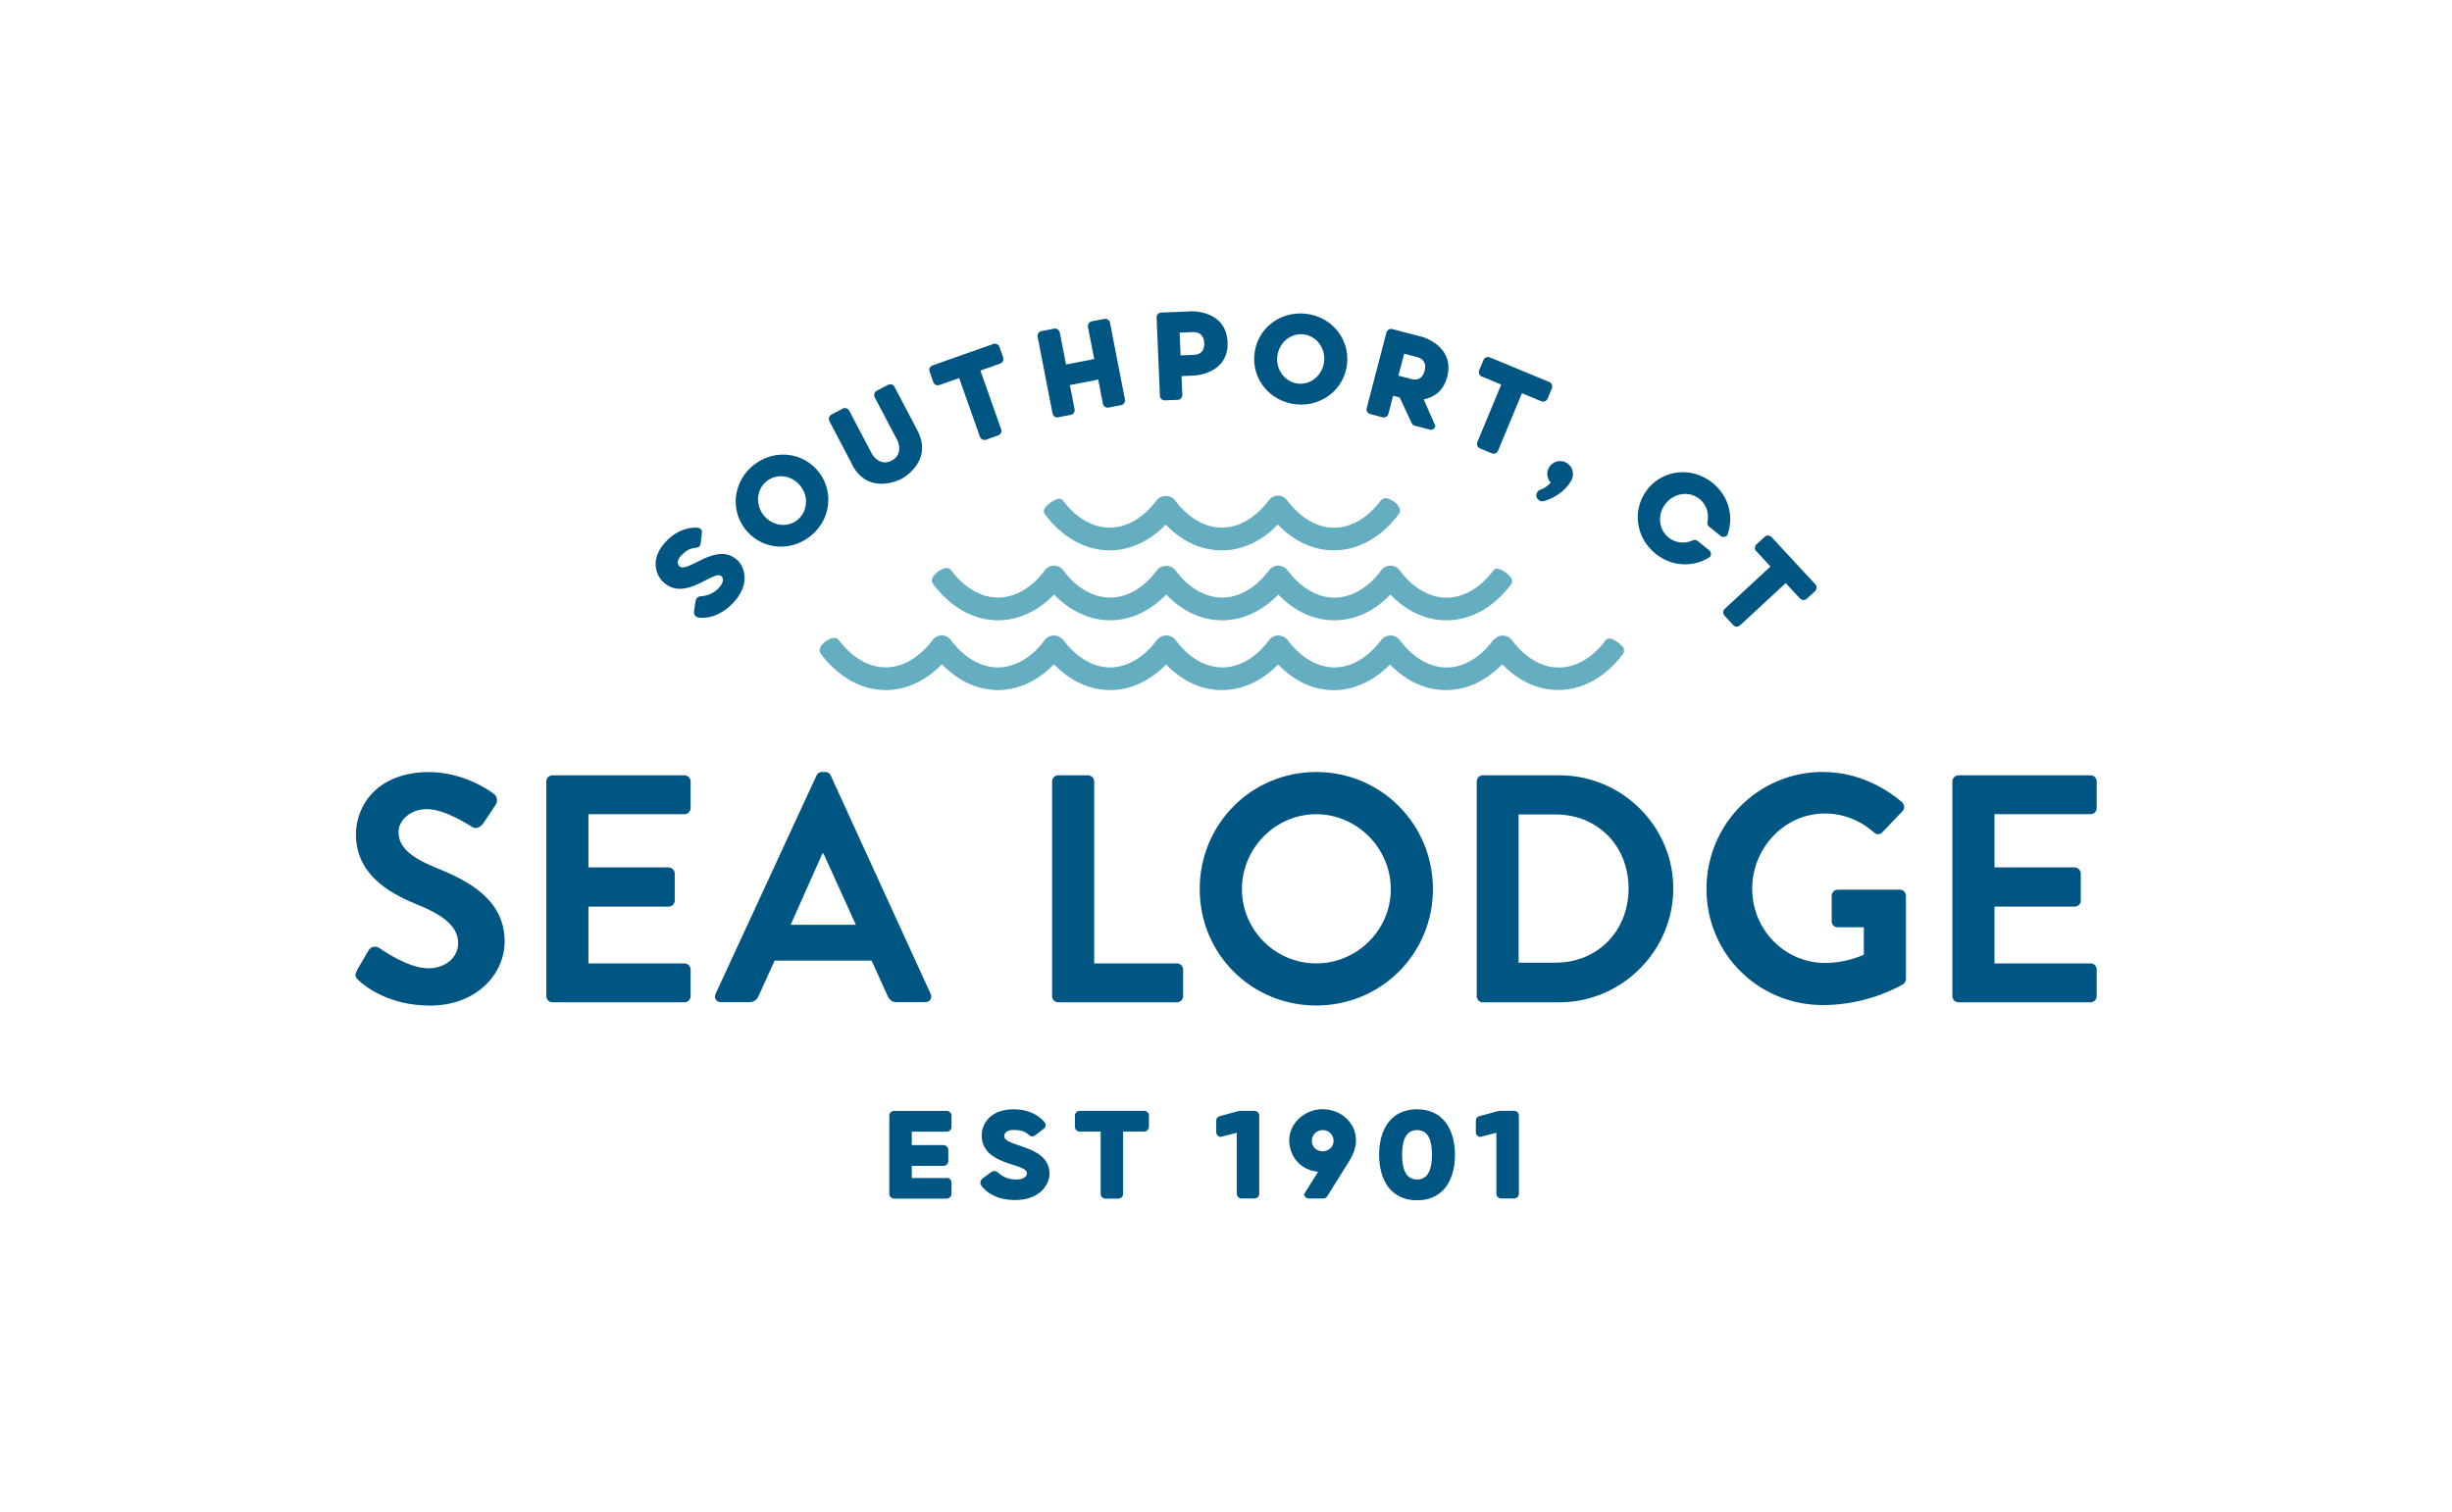 <?xml version="1.0" encoding="UTF-8"?>
<svg id="Layer_1" data-name="Layer 1" xmlns="http://www.w3.org/2000/svg" viewBox="0 0 274.73 169.41">
  <defs>
    <style>
      .cls-1 {
        fill: #005683;
      }

      .cls-2 {
        fill: #65aec1;
      }
    </style>
  </defs>
  <path class="cls-2" d="M169.41,64.95c-.18-.48-1.13-1.16-1.59-1.22-.29-.04-.43.11-.48.18-1.48,1.98-3.34,3.07-5.26,3.07s-3.78-1.09-5.25-3.05c-.23-.33-.62-.53-1.03-.53-.41,0-.79.19-1.03.51-1.48,1.98-3.34,3.07-5.26,3.07s-3.79-1.1-5.29-3.11c-.25-.31-.66-.49-1.02-.48-.39,0-.76.2-1,.51-1.48,1.98-3.34,3.07-5.26,3.07s-3.78-1.09-5.26-3.07c-.47-.64-1.56-.64-2.04,0-1.48,1.98-3.34,3.07-5.26,3.07s-3.78-1.08-5.24-3.04c-.23-.33-.62-.54-1.04-.54-.4,0-.78.19-1.02.51-1.48,1.98-3.34,3.07-5.26,3.07s-3.78-1.09-5.26-3.07c-.08-.1-.27-.27-.61-.23-.52.06-1.27.62-1.48,1.1-.14.32-.03.54.05.65,1.97,2.64,4.56,4.1,7.3,4.1,2.26,0,4.48-1.02,6.28-2.89,1.8,1.87,4.02,2.89,6.28,2.89s4.48-1.02,6.28-2.89c1.82,1.89,3.98,2.89,6.28,2.89,2.26,0,4.48-1.02,6.28-2.89,1.82,1.89,3.98,2.89,6.28,2.89s4.46-1,6.28-2.89c1.82,1.89,3.98,2.89,6.28,2.89,2.72,0,5.3-1.44,7.24-4.02.13-.15.16-.35.08-.55Z"/>
  <path class="cls-2" d="M156.82,56.94c-.21-.48-.96-1.04-1.48-1.1-.34-.04-.53.13-.61.23-1.48,1.98-3.34,3.07-5.26,3.07s-3.79-1.1-5.29-3.11c-.25-.32-.66-.5-1.02-.48-.39,0-.76.2-1,.51-1.48,1.98-3.34,3.07-5.26,3.07s-3.78-1.09-5.26-3.07c-.47-.64-1.56-.64-2.04,0-1.48,1.98-3.34,3.07-5.26,3.07s-3.78-1.08-5.24-3.04c-.05-.07-.19-.23-.48-.19-.48.06-1.43.7-1.62,1.18-.08.2-.05.4.06.54,1.96,2.62,4.55,4.06,7.27,4.06,2.26,0,4.48-1.02,6.28-2.89,1.82,1.89,3.98,2.89,6.28,2.89s4.48-1.02,6.28-2.89c1.82,1.89,3.98,2.89,6.28,2.89,2.74,0,5.33-1.46,7.3-4.1.08-.1.19-.33.05-.65Z"/>
  <g>
    <path class="cls-1" d="M39.98,108.77l1.31-2.25c.29-.51.91-.51,1.24-.25.18.11,3.13,2.25,5.49,2.25,1.89,0,3.31-1.24,3.31-2.8,0-1.85-1.56-3.13-4.62-4.36-3.42-1.38-6.83-3.56-6.83-7.85,0-3.23,2.4-6.98,8.18-6.98,3.71,0,6.54,1.89,7.27,2.44.36.22.47.84.22,1.2l-1.38,2.07c-.29.44-.84.73-1.27.44-.29-.18-3.05-2-5.05-2s-3.2,1.38-3.2,2.54c0,1.71,1.34,2.87,4.29,4.07,3.53,1.42,7.6,3.53,7.6,8.21,0,3.74-3.23,7.2-8.36,7.2-4.58,0-7.27-2.14-8-2.83-.33-.33-.51-.51-.18-1.09Z"/>
    <path class="cls-1" d="M61.21,87.58c0-.36.29-.69.69-.69h14.79c.4,0,.69.33.69.69v2.98c0,.36-.29.69-.69.69h-10.76v5.96h8.98c.36,0,.69.33.69.69v3.02c0,.4-.33.69-.69.69h-8.98v6.36h10.76c.4,0,.69.33.69.69v2.98c0,.36-.29.69-.69.69h-14.79c-.4,0-.69-.33-.69-.69v-24.06Z"/>
    <path class="cls-1" d="M80.18,111.38l11.3-24.46c.11-.22.29-.4.62-.4h.36c.36,0,.51.18.62.4l11.19,24.46c.22.47-.07.94-.62.94h-3.16c-.54,0-.8-.22-1.05-.73l-1.78-3.93h-10.87l-1.78,3.93c-.15.36-.47.73-1.05.73h-3.16c-.55,0-.84-.47-.62-.94ZM95.89,103.64l-3.63-8h-.11l-3.56,8h7.31Z"/>
    <path class="cls-1" d="M117.88,87.58c0-.36.29-.69.69-.69h3.34c.36,0,.69.33.69.69v20.39h9.27c.4,0,.69.33.69.69v2.98c0,.36-.29.69-.69.69h-13.3c-.4,0-.69-.33-.69-.69v-24.06Z"/>
    <path class="cls-1" d="M147.47,86.52c7.27,0,13.08,5.85,13.08,13.12s-5.82,13.05-13.08,13.05-13.05-5.78-13.05-13.05,5.78-13.12,13.05-13.12ZM147.47,107.97c4.58,0,8.36-3.74,8.36-8.32s-3.78-8.4-8.36-8.4-8.32,3.82-8.32,8.4,3.74,8.32,8.32,8.32Z"/>
    <path class="cls-1" d="M165.46,87.58c0-.36.29-.69.65-.69h8.61c7.01,0,12.76,5.71,12.76,12.68s-5.74,12.76-12.76,12.76h-8.61c-.36,0-.65-.33-.65-.69v-24.06ZM174.29,107.89c4.72,0,8.18-3.56,8.18-8.32s-3.45-8.29-8.18-8.29h-4.14v16.61h4.14Z"/>
    <path class="cls-1" d="M204.24,86.52c3.27,0,6.4,1.27,8.87,3.38.29.29.33.73.04,1.02l-2.25,2.36c-.29.29-.62.29-.95,0-1.56-1.38-3.49-2.11-5.49-2.11-4.54,0-8.14,3.89-8.14,8.43s3.6,8.32,8.18,8.32c2.04,0,3.6-.62,4.33-.91v-3.09h-2.91c-.4,0-.69-.29-.69-.65v-2.87c0-.4.29-.69.69-.69h6.98c.36,0,.65.33.65.69v9.3c0,.29-.14.47-.29.58,0,0-3.74,2.36-9.01,2.36-7.23,0-13.05-5.74-13.05-13.01s5.82-13.12,13.05-13.12Z"/>
    <path class="cls-1" d="M218.75,87.58c0-.36.29-.69.69-.69h14.79c.4,0,.69.33.69.69v2.98c0,.36-.29.69-.69.69h-10.76v5.96h8.98c.36,0,.69.33.69.69v3.02c0,.4-.33.69-.69.69h-8.98v6.36h10.76c.4,0,.69.33.69.69v2.98c0,.36-.29.69-.69.69h-14.79c-.4,0-.69-.33-.69-.69v-24.06Z"/>
  </g>
  <g>
    <path class="cls-1" d="M106.07,132c.29,0,.54.24.54.53v1.27c0,.29-.26.53-.54.53h-5.9c-.29,0-.53-.25-.53-.54v-8.75c0-.29.24-.54.53-.54h5.9c.29,0,.54.24.54.53v1.27c0,.29-.26.53-.54.53h-3.91v1.5h3.55c.29,0,.54.24.54.53v1.27c0,.29-.25.53-.54.53h-3.55v1.36h3.91Z"/>
    <path class="cls-1" d="M109.85,132.56c0-.2.1-.39.25-.49l.95-.71c.1-.07.25-.12.39-.12.12,0,.22.05.32.12.49.46,1.14.83,2.06.83,1.04,0,1.24-.44,1.24-.71,0-1.17-5.07-.78-5.07-4.27,0-.97.71-2.89,3.59-2.89,1.89,0,2.94.85,3.43,1.41.08.1.15.22.15.32,0,.17-.07.31-.15.39l-.99.78c-.12.08-.22.14-.37.14-.14,0-.27-.08-.39-.19-.63-.53-1.19-.53-1.79-.53-.51,0-.95.25-.95.68,0,1.29,5.07.92,5.07,4.25,0,1.04-.94,2.92-3.86,2.92-2.09,0-3.23-.88-3.77-1.6-.08-.1-.12-.22-.12-.34Z"/>
    <path class="cls-1" d="M120.98,126.82c-.29,0-.54-.24-.54-.53v-1.27c0-.29.25-.53.54-.53h7.21c.29,0,.54.24.54.53v1.27c0,.29-.25.53-.54.53h-2.35v6.97c0,.29-.24.54-.53.54h-1.46c-.29,0-.53-.25-.53-.54v-6.97h-2.35Z"/>
    <path class="cls-1" d="M138.61,124.56c.14-.03.27-.07.44-.07h1.51c.29,0,.53.25.53.54v8.75c0,.29-.24.54-.53.54h-1.46c-.29,0-.53-.25-.53-.54v-6.83l-1.77.46c-.29,0-.53-.22-.53-.51v-1.31c0-.25.15-.42.36-.49l1.97-.54Z"/>
    <path class="cls-1" d="M147.7,131.32c-1.94-.14-3.25-1.7-3.25-3.54s1.67-3.47,3.74-3.47,3.74,1.55,3.74,3.47c0,.75-.27,1.55-.71,2.26l-2.5,4.01c-.08.15-.27.27-.46.27h-1.62c-.27,0-.49-.22-.53-.48l1.58-2.53ZM149.42,127.86c0-.68-.54-1.21-1.22-1.21s-1.22.53-1.22,1.21.54,1.17,1.22,1.17,1.22-.53,1.22-1.17Z"/>
    <path class="cls-1" d="M163.02,129.42c0,2.84-1.33,5.1-4.25,5.1s-4.25-2.26-4.25-5.1,1.33-5.1,4.25-5.1,4.25,2.28,4.25,5.1ZM160.44,129.42c0-1.33-.27-2.77-1.67-2.77s-1.67,1.44-1.67,2.77.27,2.77,1.67,2.77,1.67-1.44,1.67-2.77Z"/>
    <path class="cls-1" d="M167.7,124.56c.14-.03.27-.07.44-.07h1.51c.29,0,.53.25.53.54v8.75c0,.29-.24.54-.53.54h-1.46c-.29,0-.53-.25-.53-.54v-6.83l-1.77.46c-.29,0-.53-.22-.53-.51v-1.31c0-.25.15-.42.36-.49l1.97-.54Z"/>
  </g>
  <path class="cls-2" d="M181.99,72.78c-.18-.48-1.13-1.16-1.59-1.22-.29-.04-.43.11-.48.18-1.48,1.98-3.34,3.07-5.26,3.07s-3.78-1.09-5.25-3.05c-.23-.33-.62-.53-1.03-.53-.35,0-.67.14-.91.38-.08.04-.14.1-.16.13-1.47,1.98-3.33,3.06-5.24,3.07-1.91,0-3.78-1.11-5.27-3.11-.25-.31-.66-.49-1.02-.48,0,0,0,0,0,0,0,0,0,0,0,0-.38,0-.73.17-.97.45,0,0-.01.01-.02.02-.01.01-.03.02-.04.04-1.47,1.97-3.32,3.06-5.23,3.07-1.91,0-3.78-1.09-5.25-3.07-.12-.17-.29-.29-.47-.37-.02,0-.03-.01-.05-.02-.02-.01-.05-.02-.07-.03-.06-.03-.13-.05-.19-.06-.06-.01-.12-.02-.19-.02-.03,0-.05-.01-.08-.01,0,0,0,0-.01,0,0,0-.01,0-.02,0-.18,0-.35.05-.51.12-.01,0-.03,0-.04.01-.06.03-.12.07-.17.11-.02.02-.05.03-.07.05-.07.06-.13.12-.18.2,0,0-.01.01-.02.02-.18.25-.37.48-.57.7-1.37,1.54-3.01,2.37-4.69,2.37-1.9-.01-3.75-1.09-5.2-3.04-.19-.28-.49-.46-.83-.52-.01,0-.03,0-.04,0-.06,0-.12-.02-.18-.02,0,0-.02,0-.03,0-.01,0-.02,0-.04,0-.39,0-.76.2-1,.51-1.47,1.98-3.34,3.07-5.25,3.07-1.9-.01-3.76-1.1-5.23-3.07-.04-.05-.1-.11-.18-.15-.02-.02-.04-.04-.06-.06,0,0,0,0,0,0-.22-.19-.51-.3-.82-.3-.4,0-.78.19-1.02.51-1.48,1.98-3.34,3.07-5.26,3.07s-3.78-1.09-5.26-3.07c-.02-.03-.05-.06-.08-.09-.24-.26-.57-.42-.94-.43-.4,0-.78.19-1.02.51-1.48,1.98-3.34,3.07-5.26,3.07s-3.78-1.09-5.26-3.07c-.08-.1-.27-.27-.61-.23-.52.06-1.27.62-1.48,1.1-.14.32-.03.54.05.65,1.97,2.64,4.56,4.1,7.3,4.1,2.26,0,4.48-1.02,6.28-2.89.11.11.22.21.34.32.1.1.2.2.31.29.16.14.33.27.49.4.24.19.49.36.74.53.11.07.22.15.33.21.17.1.34.18.51.27.12.06.23.12.35.17.17.07.33.14.5.2.14.05.27.1.41.14.15.05.31.09.46.13.18.04.36.08.54.11.12.02.24.05.36.06.31.04.62.06.94.06,2.26,0,4.48-1.02,6.28-2.89.07.07.15.14.22.21,1.5,1.48,3.21,2.36,5.04,2.61.02,0,.04,0,.06,0,.04,0,.07.01.11.02.28.03.57.05.85.05,0,0,.02,0,.03,0,0,0,0,0,0,0,2.26,0,4.46-1.02,6.26-2.87,1.82,1.88,3.97,2.87,6.26,2.87,0,0,0,0,0,0,.01,0,.02,0,.03,0,2.26,0,4.46-1.02,6.26-2.87.65.68,1.35,1.24,2.08,1.68,1.3.79,2.71,1.2,4.18,1.2.01,0,.02,0,.03,0,0,0,0,0,0,0,.23,0,.47-.02.7-.04.04,0,.08,0,.11,0,.04,0,.08-.01.12-.02.06,0,.11-.02.17-.03.26-.04.52-.09.78-.16.07-.02.13-.04.2-.06.26-.07.51-.16.77-.26.05-.02.1-.04.14-.06,1.17-.48,2.28-1.24,3.26-2.25,1.82,1.88,3.97,2.87,6.26,2.87,0,0,.01,0,.02,0,0,0,.01,0,.02,0,.33,0,.65-.03.97-.07,0,0,0,0,0,0,1.93-.24,3.74-1.2,5.3-2.83,1.82,1.89,3.98,2.89,6.28,2.89,2.72,0,5.3-1.44,7.24-4.02.13-.15.16-.35.08-.55Z"/>
  <g>
    <path class="cls-1" d="M77.93,69.05c-.14-.14-.2-.35-.17-.53l.17-1.18c.02-.12.1-.26.19-.36.08-.08.19-.12.31-.15.67-.03,1.39-.22,2.04-.87.73-.74.56-1.19.37-1.38-.83-.83-4.13,3.04-6.6.58-.69-.68-1.54-2.55.48-4.58,1.33-1.34,2.68-1.48,3.42-1.44.13.01.26.05.34.12.12.12.17.26.17.38l-.14,1.25c-.02.14-.06.25-.17.36-.1.1-.25.13-.41.15-.82.07-1.21.47-1.63.89-.36.36-.49.86-.19,1.16.92.91,4.22-2.94,6.59-.59.74.73,1.41,2.73-.65,4.8-1.47,1.48-2.91,1.67-3.79,1.55-.13-.01-.24-.07-.33-.16Z"/>
    <path class="cls-1" d="M84.57,52.02c2.34-1.75,5.53-1.31,7.23.96,1.7,2.27,1.21,5.46-1.13,7.21-2.34,1.75-5.53,1.31-7.23-.96-1.7-2.27-1.21-5.46,1.13-7.21ZM85.96,53.88c-1.17.87-1.37,2.57-.45,3.8s2.6,1.52,3.77.64c1.17-.88,1.37-2.57.45-3.8-.92-1.23-2.6-1.52-3.77-.64Z"/>
    <path class="cls-1" d="M95.48,52.06l-2.55-4.86c-.13-.25-.04-.59.21-.73l1.29-.68c.26-.13.58-.02.72.24l2.55,4.85s.83,1.47,2.21.74c1.38-.73.65-2.24.65-2.24l-2.55-4.85c-.13-.26-.04-.59.21-.73l1.29-.68c.26-.13.58-.02.72.24l2.55,4.86c1.88,3.58-1.8,5.46-1.8,5.46,0,0-3.63,1.97-5.52-1.62Z"/>
    <path class="cls-1" d="M105.26,43.15c-.27.1-.59-.04-.69-.32l-.42-1.2c-.1-.27.06-.58.34-.68l6.8-2.4c.27-.1.59.04.69.32l.42,1.2c.1.27-.07.58-.34.68l-2.21.78,2.32,6.57c.1.27-.04.59-.32.69l-1.38.49c-.27.1-.58-.06-.68-.34l-2.32-6.57-2.21.78Z"/>
    <path class="cls-1" d="M119.87,43.15l.53,2.71c.05.28-.13.58-.41.63l-1.44.28c-.28.06-.57-.15-.62-.43l-1.67-8.6c-.06-.28.13-.58.42-.63l1.44-.28c.28-.06.57.15.62.43l.7,3.59,3.16-.61-.7-3.59c-.06-.28.13-.58.41-.63l1.44-.28c.28-.05.57.15.62.43l1.67,8.6c.05.28-.13.58-.41.63l-1.44.28c-.28.05-.57-.15-.62-.43l-.52-2.71-3.16.61Z"/>
    <path class="cls-1" d="M129.58,35.6c-.01-.29.22-.55.5-.57l3.45-.14s3.86-.13,4.01,3.46c.15,3.55-3.7,3.74-3.7,3.74l-1.46.06.09,2.09c.01.29-.21.55-.5.57l-1.46.06c-.29.01-.54-.23-.55-.52l-.37-8.74ZM133.66,37.22l-1.49.06.11,2.55,1.5-.06c.66-.03,1.19-.39,1.15-1.31-.04-.93-.6-1.27-1.26-1.24Z"/>
    <path class="cls-1" d="M146.28,35.16c2.91.31,4.95,2.8,4.65,5.63-.3,2.82-2.83,4.83-5.73,4.52-2.91-.31-4.95-2.8-4.65-5.63.3-2.82,2.82-4.83,5.73-4.52ZM146.03,37.47c-1.46-.15-2.75.96-2.92,2.48-.16,1.52.87,2.88,2.33,3.04,1.45.16,2.75-.95,2.92-2.48.16-1.52-.87-2.88-2.33-3.04Z"/>
    <path class="cls-1" d="M156.83,44.55l-.74-.19-.53,2.02c-.07.28-.37.47-.65.39l-1.41-.37c-.28-.07-.45-.38-.37-.66l2.21-8.47c.07-.28.37-.47.65-.39l3.34.87s3.72,1.01,2.82,4.48c-.45,1.71-1.59,2.32-2.63,2.53l1.31,2.99c-.08.3-.35.47-.65.39l-1.66-.43c-.17-.04-.29-.16-.36-.3l-1.33-2.86ZM156.68,42.1l1.45.38c.64.17,1.25-.02,1.49-.91.24-.9-.2-1.39-.84-1.55l-1.45-.38-.65,2.47Z"/>
    <path class="cls-1" d="M166.03,42.21c-.27-.11-.41-.43-.3-.7l.49-1.18c.11-.27.44-.39.7-.28l6.66,2.76c.27.11.41.43.3.7l-.49,1.18c-.11.27-.44.39-.7.28l-2.17-.9-2.67,6.44c-.11.27-.43.41-.69.3l-1.35-.56c-.27-.11-.39-.44-.28-.71l2.67-6.44-2.17-.9Z"/>
    <path class="cls-1" d="M175.5,51.86c.7.39.95,1.26.57,1.96-.9,1.64-2.71,2.25-3.08,2.34-.36.09-.7-.1-.83-.46-.11-.33.1-.74.46-.83.23-.07.68-.28,1.13-.78-.42-.43-.52-1.1-.21-1.67.39-.7,1.26-.95,1.96-.57Z"/>
    <path class="cls-1" d="M184.6,54.81c1.78-2.21,4.99-2.53,7.27-.7,1.85,1.49,2.44,3.86,1.65,5.89-.18.2-.52.24-.74.06l-1.31-1.06c-.15-.12-.2-.32-.16-.5.2-.93-.1-1.94-.89-2.58-1.14-.92-2.83-.69-3.79.51-.96,1.19-.82,2.9.32,3.81.79.64,1.84.72,2.71.32.17-.08.38-.07.53.05l1.31,1.06c.22.18.26.52.1.74-1.82,1.2-4.26,1.14-6.11-.36-2.28-1.83-2.65-5.04-.87-7.25Z"/>
    <path class="cls-1" d="M196.77,61.78c-.2-.21-.19-.56.02-.76l.94-.87c.21-.2.56-.17.76.04l4.9,5.29c.2.21.2.56-.02.76l-.94.87c-.21.2-.56.17-.76-.04l-1.59-1.72-5.12,4.73c-.21.2-.56.2-.76-.02l-.99-1.07c-.2-.21-.17-.56.04-.76l5.12-4.74-1.59-1.72Z"/>
  </g>
</svg>